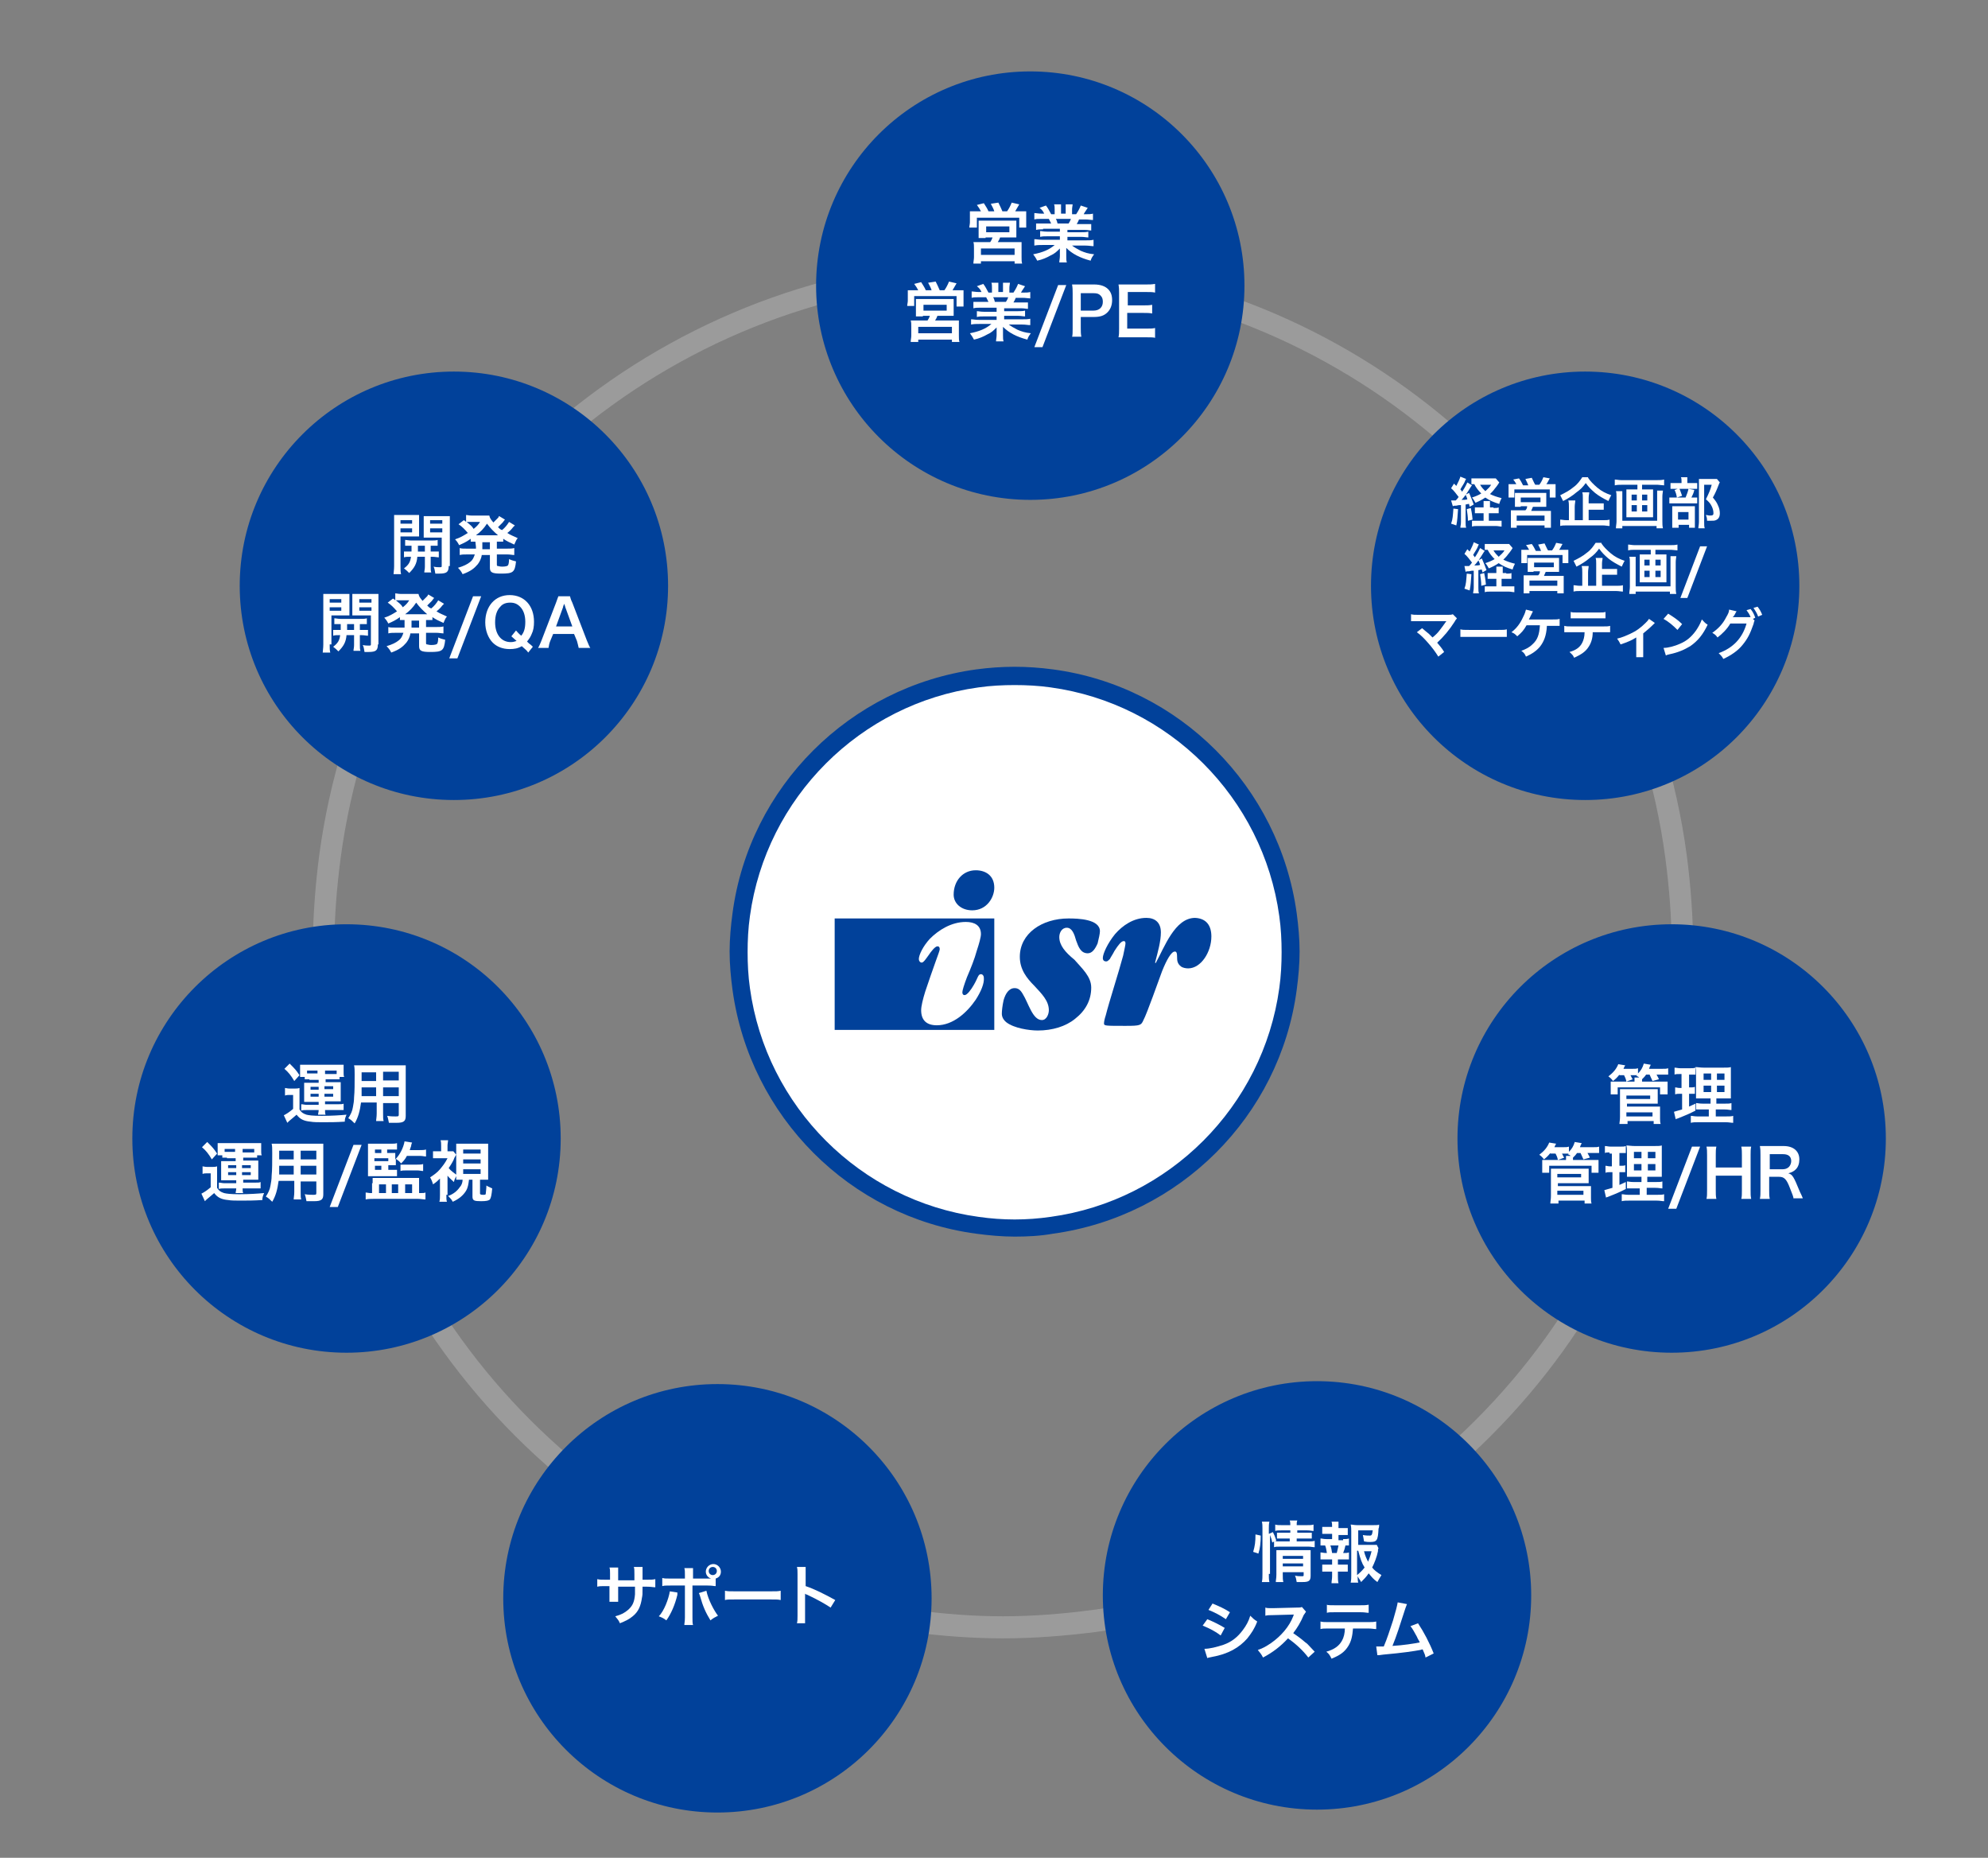 <?xml version="1.0" encoding="utf-8"?>
<!-- Generator: Adobe Illustrator 29.3.1, SVG Export Plug-In . SVG Version: 9.03 Build 55982)  -->
<svg version="1.0" id="Layer_1" xmlns="http://www.w3.org/2000/svg" xmlns:xlink="http://www.w3.org/1999/xlink" x="0px" y="0px"
	 viewBox="0 0 342.5 320" style="enable-background:new 0 0 342.5 320;" xml:space="preserve">
<rect x="0" y="0" width="342.5" height="320" fill="#808080" stroke="none"/>
<style type="text/css">
	.st0{fill:#9B9B9B;}
	.st1{fill:#FFFFFF;}
	.st2{fill:#01419A;}
</style>
<g>
	<path class="st0" d="M172.8,282.2c-5.2,0-10.6-0.4-16-1.1c-52.8-7.1-94.7-49-101.8-101.8c-0.7-5.4-1.1-10.8-1.1-16
		c0-5.2,0.4-10.6,1.1-16c7.1-52.8,49-94.7,101.8-101.8c5.4-0.7,10.8-1.1,16-1.1c5.2,0,10.6,0.4,16,1.1c52.8,7.1,94.7,49,101.8,101.8
		v0c0.7,5.4,1.1,10.8,1.1,16c0,5.2-0.4,10.6-1.1,16c-7.1,52.8-49,94.7-101.8,101.8C183.3,281.8,177.9,282.2,172.8,282.2z M172.8,48
		c-5,0-10.2,0.4-15.5,1.1c-51.2,6.9-91.7,47.4-98.6,98.6c-0.7,5.3-1.1,10.5-1.1,15.5c0,5,0.4,10.2,1.1,15.5
		c6.9,51.2,47.4,91.7,98.6,98.6c5.3,0.7,10.5,1.1,15.5,1.1c5,0,10.2-0.4,15.5-1.1c51.2-6.9,91.7-47.4,98.6-98.6
		c0.7-5.3,1.1-10.5,1.1-15.5c0-5-0.4-10.2-1.1-15.5v0C280,96.5,239.4,56,188.3,49.1C183,48.4,177.8,48,172.8,48z"/>
</g>
<g>
	<g>
		<path class="st1" d="M221.9,157.6c-2.8-21.1-19.6-37.8-40.7-40.7c-2.1-0.3-4.2-0.4-6.4-0.4c-2.2,0-4.3,0.2-6.4,0.4
			c-21.1,2.8-37.8,19.6-40.7,40.7c-0.3,2.1-0.4,4.2-0.4,6.4s0.2,4.3,0.4,6.4c2.8,21.1,19.6,37.8,40.7,40.7c2.1,0.3,4.2,0.4,6.4,0.4
			c2.2,0,4.3-0.2,6.4-0.4c21.1-2.8,37.8-19.6,40.7-40.7c0.3-2.1,0.4-4.2,0.4-6.4S222.2,159.7,221.9,157.6z"/>
		<path class="st2" d="M174.8,213c-2.1,0-4.4-0.2-6.6-0.5c-21.8-2.9-39-20.2-42-42c-0.3-2.2-0.5-4.5-0.5-6.6s0.2-4.4,0.5-6.6
			c2.9-21.8,20.2-39,42-42c4.5-0.6,8.7-0.6,13.2,0c21.8,2.9,39,20.2,42,42v0c0.3,2.2,0.5,4.5,0.5,6.6c0,2.1-0.2,4.4-0.5,6.6
			c-2.9,21.8-20.2,39-42,42C179.2,212.9,176.9,213,174.8,213z M174.8,118c-2,0-4.1,0.1-6.2,0.4c-20.4,2.8-36.6,19-39.4,39.4
			c-0.3,2.1-0.4,4.2-0.4,6.2c0,2,0.1,4.1,0.4,6.2c2.8,20.4,19,36.6,39.4,39.4c4.2,0.6,8.2,0.6,12.4,0c20.4-2.8,36.6-19,39.4-39.4
			c0.3-2.1,0.4-4.2,0.4-6.2c0-2-0.1-4.1-0.4-6.2l0,0c-2.8-20.4-19-36.6-39.4-39.4C178.9,118.1,176.8,118,174.8,118z"/>
	</g>
	<g>
		<g>
			<path class="st2" d="M143.8,158.2v19.2h27.5v-19.2H143.8z M168.1,172.2c-1.5,2.2-3.9,4.4-6.7,4.4c-1.8,0-2.7-0.9-2.7-2.6
				c0-0.7,0.3-1.9,0.7-3.2c0.6-1.8,1.3-3.8,1.8-5.2c0.4-1.1,0.7-1.9,0.7-2.1c0-0.3-0.1-0.5-0.4-0.5c-0.4,0-1.1,0.9-1.5,1.5
				c-0.5,0.7-0.9,1.3-1.2,1.3c-0.3,0-0.5-0.3-0.5-0.6c0-0.7,0.7-2.2,1.9-3.5c1.5-1.5,3.7-2.9,6.2-2.9c1.5,0,2.6,0.6,2.6,2.1v0
				c0,0.5-0.3,1.6-0.7,2.8c-0.4,1.5-1.1,3.2-1.7,4.6c-0.5,1.3-0.8,2.3-0.8,2.6c0,0.3,0.1,0.5,0.4,0.5c0.4,0,1.1-0.9,1.6-1.8
				c0.7-1.2,0.7-1.8,1.2-1.8c0.3,0,0.5,0.3,0.5,0.6C169.6,169.4,169,170.8,168.1,172.2z"/>
		</g>
		<g>
			<path class="st2" d="M171.3,152.9c0,1.7-1.3,3.9-3.8,3.9c-1.9,0-3.2-1.2-3.2-2.7c0-2.4,1.6-4.2,3.8-4.2
				C169.8,149.9,171.3,150.8,171.3,152.9L171.3,152.9z"/>
		</g>
		<g>
			<path class="st2" d="M188,170.1c0,2.2-1,4-2.8,5.4c-1.6,1.3-3.9,2-6.4,2c-1.5,0-4.1-0.4-5.4-1.4c-0.5-0.4-0.8-0.9-0.8-1.5
				c0-0.5,0.1-1.4,0.3-2.3c0.3-1.1,0.9-2.1,1.9-2.1c0.6,0,1,0.3,1.4,1c1,1.6,1.7,4.5,3.3,4.5c0.8,0,1.2-1,1.2-1.7
				c0-1.6-1.2-2.8-2.5-4.2c-1.3-1.3-2.5-2.8-2.5-5c0-4,3.8-6.6,8.4-6.6c1.6,0,5.4,0.1,5.4,2.2c0,0.4-0.2,1.3-0.4,2.1
				c-0.4,0.9-0.9,1.7-1.7,1.7c-1.2,0-1.6-1.1-2-2.2c-0.3-1.1-0.7-2.2-1.6-2.2s-1.3,0.9-1.3,1.6c0,1.4,1,2.6,2.6,3.9
				C186.4,166.8,188,168.2,188,170.1L188,170.1z"/>
		</g>
		<g>
			<path class="st2" d="M208.7,161.3c0,2.7-1.8,5.5-4,5.5c-0.4,0-0.9-0.1-1.2-0.3c-0.4-0.3-0.7-0.7-0.7-1.4c0-1-0.1-1.2-0.4-1.2
				c-0.6,0-1.4,1.4-2.2,3.4c-0.6,1.6-2.6,7.3-3.2,8.4c-0.4,0.9-0.5,1-3.1,1c-3.4,0-3.7,0-3.7-0.4c0-0.3,0.1-0.8,0.3-1.4
				c0.6-2.4,2.2-7.3,3-10.3c0.2-1,0.4-1.8,0.4-2.1s-0.1-0.4-0.3-0.4c-0.4,0-0.9,0.6-1.6,1.7c-0.3,0.6-0.6,1-0.8,1.4
				c-0.2,0.2-0.4,0.4-0.6,0.4c-0.4,0-0.6-0.2-0.6-0.6c0-0.7,0.8-2.5,2.1-4.1c1.3-1.5,3.2-2.8,5.4-2.8c1.5,0,2.5,0.8,2.5,2.5
				c0,1.5-0.5,3.3-1,5.2l0.1,0.1c1.5-2.7,3.3-7.8,6.8-7.8C207.9,158.2,208.7,159.5,208.7,161.3L208.7,161.3z"/>
		</g>
	</g>
</g>
<circle class="st2" cx="177.5" cy="49.2" r="36.9"/>
<g>
	<path class="st1" d="M169,36.4c-0.2-0.4-0.4-0.7-0.7-1.1l1.2-0.3c0.3,0.5,0.6,0.9,0.8,1.4h1c-0.1-0.4-0.4-0.9-0.6-1.3l1.3-0.2
		c0.2,0.4,0.5,1,0.7,1.5h0.8c0.3-0.4,0.6-1,0.8-1.5l1.3,0.3c-0.2,0.3-0.5,0.9-0.7,1.2h0.7c0.6,0,0.9,0,1.2,0c0,0.3,0,0.6,0,1v0.9
		c0,0.4,0,0.6,0,0.9h-1.2v-1.7h-7.3v1.7H167c0-0.3,0.1-0.6,0.1-0.9v-0.9c0-0.4,0-0.7,0-1c0.4,0,0.7,0,1.2,0H169z M169.8,41
		c-0.6,0-0.8,0-1.2,0c0-0.3,0-0.5,0-1v-1.1c0-0.4,0-0.6,0-0.9c0.2,0,0.5,0,0.9,0h4.8c0.3,0,0.6,0,0.8,0c0,0.2,0,0.4,0,0.9v1
		c0,0.6,0,0.8,0,1c-0.4,0-0.7,0-1.2,0h-1.6c-0.1,0.3-0.2,0.5-0.4,0.8h3c0.5,0,0.8,0,1.1,0c0,0.3,0,0.5,0,1.1v1.5
		c0,0.5,0,0.8,0.1,1.1h-1.3v-0.4H169v0.4h-1.3c0-0.4,0.1-0.7,0.1-1.1v-1.5c0-0.5,0-0.8-0.1-1.1c0.3,0,0.6,0,1,0h1.9
		c0.2-0.3,0.3-0.5,0.4-0.8H169.8z M169,43.9h5.8v-1.1H169V43.9z M169.9,40h4v-1h-4V40z"/>
	<path class="st1" d="M179.7,39.5c-0.5,0-0.8,0-1.2,0.1v-1.1c0.3,0,0.6,0,1.2,0h1.4c-0.2-0.4-0.3-0.6-0.4-0.8h-1.2
		c-0.6,0-1,0-1.3,0.1v-1.1c0.3,0,0.7,0.1,1.3,0.1h0.4c-0.2-0.4-0.3-0.6-0.8-1l1.1-0.4c0.4,0.5,0.5,0.8,0.9,1.5h0.6v-0.8
		c0-0.3,0-0.7-0.1-0.9h1.2c0,0.2,0,0.5,0,0.8v0.8h0.8v-0.8c0-0.4,0-0.6,0-0.8h1.2c0,0.2-0.1,0.5-0.1,0.9v0.8h0.7
		c0.4-0.6,0.6-1,0.8-1.5l1.2,0.4c-0.3,0.5-0.5,0.7-0.7,1.1h0.3c0.6,0,0.9,0,1.3-0.1v1.1c-0.3,0-0.8-0.1-1.3-0.1h-1.1
		c-0.2,0.5-0.3,0.6-0.4,0.8h1.3c0.6,0,0.8,0,1.2,0v1.1c-0.3,0-0.6-0.1-1.2-0.1h-2.9V40h2.4c0.5,0,0.8,0,1.2-0.1v1
		c-0.3,0-0.7-0.1-1.2-0.1h-2.4v0.6h3.1c0.6,0,1,0,1.4-0.1v1.1c-0.4,0-0.8-0.1-1.4-0.1h-2.3c0.4,0.3,0.9,0.6,1.5,0.9
		c0.7,0.3,1.3,0.5,2.3,0.6c-0.3,0.4-0.5,0.7-0.6,1.1c-1.9-0.5-3.2-1.2-4.2-2.2c0,0.4,0,0.5,0,0.8v0.6c0,0.5,0,0.8,0.1,1.1h-1.3
		c0-0.3,0.1-0.7,0.1-1.1v-0.5c0-0.3,0-0.3,0-0.8c-0.5,0.5-0.9,0.9-1.6,1.2c-0.7,0.4-1.4,0.7-2.3,0.9c-0.2-0.4-0.4-0.7-0.7-1.1
		c1.6-0.3,2.8-0.8,3.7-1.6h-2.1c-0.5,0-0.9,0-1.4,0.1v-1.1c0.4,0,0.7,0.1,1.4,0.1h3v-0.6h-2.2c-0.5,0-0.8,0-1.2,0.1v-1
		c0.3,0,0.6,0.1,1.2,0.1h2.2v-0.5H179.7z M184.1,38.5c0.2-0.3,0.3-0.5,0.4-0.8h-2.6c0.2,0.3,0.2,0.5,0.3,0.8H184.1z"/>
	<path class="st1" d="M158.2,50c-0.2-0.4-0.4-0.7-0.7-1.1l1.2-0.3c0.3,0.5,0.6,0.9,0.8,1.4h1c-0.1-0.4-0.4-0.9-0.6-1.3l1.3-0.2
		c0.2,0.4,0.5,1,0.7,1.5h0.8c0.3-0.4,0.6-1,0.8-1.5l1.3,0.3c-0.2,0.3-0.5,0.9-0.7,1.2h0.7c0.6,0,0.9,0,1.2,0c0,0.3,0,0.6,0,1v0.9
		c0,0.4,0,0.6,0,0.9h-1.2V51h-7.3v1.7h-1.2c0-0.3,0.1-0.6,0.1-0.9V51c0-0.4,0-0.7,0-1c0.4,0,0.7,0,1.2,0H158.2z M159,54.5
		c-0.6,0-0.8,0-1.2,0c0-0.3,0-0.5,0-1v-1.1c0-0.4,0-0.6,0-0.9c0.2,0,0.5,0,0.9,0h4.8c0.3,0,0.6,0,0.8,0c0,0.2,0,0.4,0,0.9v1
		c0,0.6,0,0.8,0,1c-0.4,0-0.7,0-1.2,0h-1.6c-0.1,0.3-0.2,0.5-0.4,0.8h3c0.5,0,0.8,0,1.1,0c0,0.3,0,0.5,0,1.1v1.5
		c0,0.5,0,0.8,0.1,1.1H164v-0.4h-5.8v0.4h-1.3c0-0.4,0.1-0.7,0.1-1.1v-1.5c0-0.5,0-0.8-0.1-1.1c0.3,0,0.6,0,1,0h1.9
		c0.2-0.3,0.3-0.5,0.4-0.8H159z M158.2,57.4h5.8v-1.1h-5.8V57.4z M159.1,53.5h4v-1h-4V53.5z"/>
	<path class="st1" d="M168.9,53c-0.5,0-0.8,0-1.2,0.1V52c0.3,0,0.6,0,1.2,0h1.4c-0.2-0.4-0.3-0.6-0.4-0.8h-1.2c-0.6,0-1,0-1.3,0.1
		v-1.1c0.3,0,0.7,0.1,1.3,0.1h0.4c-0.2-0.4-0.3-0.6-0.8-1l1.1-0.4c0.4,0.5,0.5,0.8,0.9,1.5h0.6v-0.8c0-0.3,0-0.7-0.1-0.9h1.2
		c0,0.2,0,0.5,0,0.8v0.8h0.8v-0.8c0-0.4,0-0.6,0-0.8h1.2c0,0.2-0.1,0.5-0.1,0.9v0.8h0.7c0.4-0.6,0.6-1,0.8-1.5l1.2,0.4
		c-0.3,0.5-0.5,0.7-0.7,1.1h0.3c0.6,0,0.9,0,1.3-0.1v1.1c-0.3,0-0.8-0.1-1.3-0.1H175c-0.2,0.5-0.3,0.6-0.4,0.8h1.3
		c0.6,0,0.8,0,1.2,0v1.1c-0.3,0-0.6-0.1-1.2-0.1h-2.9v0.5h2.4c0.5,0,0.8,0,1.2-0.1v1c-0.3,0-0.7-0.1-1.2-0.1h-2.4V55h3.1
		c0.6,0,1,0,1.4-0.1v1.1c-0.4,0-0.8-0.1-1.4-0.1h-2.3c0.4,0.3,0.9,0.6,1.5,0.9c0.7,0.3,1.3,0.5,2.3,0.6c-0.3,0.4-0.5,0.7-0.6,1.1
		c-1.9-0.5-3.2-1.2-4.2-2.2c0,0.4,0,0.5,0,0.8v0.6c0,0.5,0,0.8,0.1,1.1h-1.3c0-0.3,0.1-0.7,0.1-1.1v-0.5c0-0.3,0-0.3,0-0.8
		c-0.5,0.5-0.9,0.9-1.6,1.2c-0.7,0.4-1.4,0.7-2.3,0.9c-0.2-0.4-0.4-0.7-0.7-1.1c1.6-0.3,2.8-0.8,3.7-1.6h-2.1c-0.5,0-0.9,0-1.4,0.1
		V55c0.4,0,0.7,0.1,1.4,0.1h3v-0.6h-2.2c-0.5,0-0.8,0-1.2,0.1v-1c0.3,0,0.6,0.1,1.2,0.1h2.2V53H168.9z M173.3,52
		c0.2-0.3,0.3-0.5,0.4-0.8h-2.6c0.2,0.3,0.2,0.5,0.3,0.8H173.3z"/>
	<path class="st1" d="M183.7,49.1l-4.1,10.7h-1.4l4.1-10.7H183.7z"/>
	<path class="st1" d="M184.7,58.1c0.1-0.5,0.1-0.8,0.1-1.5v-6.1c0-0.5,0-0.9-0.1-1.5c0.5,0,0.8,0,1.4,0h2.4c1.1,0,1.9,0.3,2.4,0.8
		c0.5,0.5,0.7,1.1,0.7,1.9c0,0.9-0.3,1.6-0.8,2.1c-0.6,0.6-1.3,0.8-2.4,0.8h-2.2v1.9c0,0.6,0,1,0.1,1.5H184.7z M188.4,53.5
		c1,0,1.6-0.6,1.6-1.5c0-0.5-0.1-0.8-0.4-1.1c-0.3-0.3-0.6-0.4-1.2-0.4h-2.2v3H188.4z"/>
	<path class="st1" d="M199.1,58.2c-0.4-0.1-0.8-0.1-1.5-0.1h-3.5c-0.7,0-1,0-1.4,0c0.1-0.5,0.1-0.8,0.1-1.5v-6.1
		c0-0.6,0-0.9-0.1-1.5c0.5,0,0.7,0,1.4,0h3.4c0.6,0,0.9,0,1.5-0.1v1.5c-0.4-0.1-0.8-0.1-1.5-0.1h-3.2v2.3h2.7c0.6,0,1,0,1.5-0.1v1.5
		c-0.5-0.1-0.8-0.1-1.5-0.1h-2.8v2.7h3.4c0.6,0,1,0,1.4-0.1V58.2z"/>
</g>
<circle class="st2" cx="123.6" cy="275.3" r="36.9"/>
<g>
	<path class="st1" d="M109.3,272.1l0-0.5v-0.4c0-0.7,0-1-0.1-1.3h1.5c0,0.3,0,0.3,0,0.8c0,0.7,0,0.7,0,1.4h0.7c0.8,0,1,0,1.5-0.1
		v1.4c-0.4,0-0.7-0.1-1.4-0.1h-0.8c0,1.4,0,1.4-0.1,1.9c-0.2,1.4-0.6,2.4-1.6,3.2c-0.6,0.5-1.2,0.8-2.2,1.2
		c-0.2-0.5-0.4-0.7-0.8-1.2c1.1-0.3,1.6-0.6,2.2-1.1c0.8-0.7,1.1-1.4,1.2-2.7c0-0.3,0-0.5,0-1.3h-2.9v1.7c0,0.5,0,0.7,0,0.9h-1.5
		c0-0.2,0-0.6,0-1v-1.7h-0.7c-0.7,0-1,0-1.4,0.1V272c0.4,0.1,0.7,0.1,1.5,0.1h0.7V271c0-0.5,0-0.7-0.1-1h1.5c0,0.4,0,0.4,0,1v1.2
		H109.3z"/>
	<path class="st1" d="M116.7,274.3c0,0.1,0,0.1,0,0.2c0,0,0,0.1,0,0.2c-0.4,1.7-1.1,3.3-1.9,4.4c-0.5-0.4-0.8-0.5-1.3-0.7
		c0.9-0.9,1.7-3,1.9-4.3L116.7,274.3z M121.9,271.9c0.2,0,0.3,0,0.6,0c-0.6-0.2-0.9-0.7-0.9-1.2c0-0.7,0.6-1.3,1.3-1.3
		c0.7,0,1.3,0.6,1.3,1.3c0,0.6-0.3,1-0.9,1.2v1.3c-0.4,0-0.5-0.1-1.4-0.1h-2.6v5.5c0,0.6,0,1,0.1,1.3h-1.5c0-0.3,0.1-0.6,0.1-1.3
		v-5.5h-2.5c-0.9,0-1,0-1.4,0.1v-1.4c0.4,0.1,0.6,0.1,1.4,0.1h2.5v-0.6c0-0.6,0-0.9-0.1-1.2h1.5c0,0.3,0,0.5,0,1.2v0.6H121.9z
		 M121.7,274c0.3,1.5,1.3,3.4,2,4.3c-0.6,0.3-0.8,0.4-1.3,0.8c-0.8-1.3-1.3-2.4-1.8-4.2c-0.1-0.3-0.1-0.3-0.2-0.5L121.7,274z
		 M122.1,270.6c0,0.4,0.3,0.7,0.7,0.7c0.4,0,0.7-0.3,0.7-0.7s-0.3-0.7-0.7-0.7C122.4,269.9,122.1,270.2,122.1,270.6z"/>
	<path class="st1" d="M124.9,274c0.5,0.1,0.7,0.1,1.8,0.1h6c1.1,0,1.3,0,1.8-0.1v1.6c-0.5-0.1-0.6-0.1-1.8-0.1h-6
		c-1.3,0-1.4,0-1.8,0.1V274z"/>
	<path class="st1" d="M137.3,279.6c0.1-0.4,0.1-0.7,0.1-1.3v-7.2c0-0.6,0-0.8-0.1-1.2h1.5c0,0.3,0,0.5,0,1.2v2.1
		c1.5,0.5,3.3,1.4,5.1,2.4l-0.8,1.3c-0.9-0.6-2.1-1.3-4-2.2c-0.3-0.1-0.3-0.1-0.4-0.2c0,0.3,0,0.5,0,0.8v3c0,0.6,0,0.9,0,1.3H137.3z
		"/>
</g>
<circle class="st2" cx="59.7" cy="196.1" r="36.9"/>
<g>
	<path class="st1" d="M49,187.4c0.3,0,0.5,0.1,0.9,0.1h0.8c0.3,0,0.6,0,0.9-0.1c0,0.3,0,0.6,0,1.2v2.5c0.3,0.5,0.6,0.7,1.2,0.9
		c0.4,0.1,1.1,0.2,2.6,0.2c1.8,0,3.2-0.1,4.3-0.2c-0.2,0.5-0.3,0.7-0.3,1.2c-1.5,0.1-2.5,0.1-3.8,0.1c-0.7,0-1.6,0-2.1-0.1
		c-1.1-0.1-1.8-0.4-2.4-1.2c-0.6,0.5-0.8,0.7-1.3,1.1c-0.1,0.1-0.2,0.2-0.3,0.3l-0.6-1.3c0.4-0.2,0.9-0.5,1.6-1.1v-2.4h-0.6
		c-0.3,0-0.5,0-0.8,0.1V187.4z M49.9,183.2c0.9,0.9,1.1,1.1,1.7,2l-0.9,1c-0.6-1-1-1.5-1.7-2.1L49.9,183.2z M53.3,185.9
		c-0.3,0-0.6,0-0.8,0v-0.4h-0.8c0-0.2,0-0.4,0-0.7v-0.7c0-0.3,0-0.5,0-0.7c0.3,0,0.6,0,1.1,0h5.3c0.5,0,0.7,0,1.1,0
		c0,0.2,0,0.4,0,0.7v0.7c0,0.3,0,0.5,0.1,0.7h-0.8v0.4c-0.3,0-0.4,0-0.8,0h-1.6v0.5h1.7c0.5,0,0.7,0,0.9,0c0,0.3,0,0.5,0,0.8v1.7
		c0,0.4,0,0.6,0,0.8c-0.4,0-0.6,0-0.9,0H56v0.5h2.3c0.5,0,0.7,0,0.9-0.1v1.1c-0.3,0-0.5,0-0.9,0H56c0,0.4,0,0.6,0.1,0.8h-1.3
		c0-0.3,0.1-0.4,0.1-0.8h-2.1c-0.4,0-0.6,0-0.9,0.1v-1.1c0.3,0,0.6,0.1,0.9,0.1h2.1v-0.5h-1.6c-0.4,0-0.6,0-0.9,0c0-0.3,0-0.4,0-0.8
		v-1.7c0-0.5,0-0.6,0-0.8c0.3,0,0.5,0,0.9,0h1.6v-0.5H53.3z M54.8,184.4h-1.9v0.5c0.1,0,0.2,0,0.3,0h1.5V184.4z M53.5,187.2v0.5h1.4
		v-0.5H53.5z M53.5,188.4v0.5h1.4v-0.5H53.5z M57.7,185c0.1,0,0.1,0,0.3,0v-0.6h-2v0.6H57.7z M55.9,187.6h1.5v-0.5h-1.5V187.6z
		 M55.9,188.9h1.5v-0.5h-1.5V188.9z"/>
	<path class="st1" d="M62.2,189.9c-0.2,1.5-0.5,2.6-1.1,3.6c-0.5-0.5-0.6-0.6-1.1-0.9c0.4-0.6,0.7-1.2,0.8-1.9
		c0.1-0.5,0.2-1.1,0.2-1.7c0.1-0.9,0.1-2.5,0.1-3.9c0-0.8,0-1.2-0.1-1.6c0.4,0,0.7,0,1.3,0h6.3c0.6,0,0.9,0,1.3,0c0,0.4,0,0.7,0,1.3
		v7.4c0,0.9-0.3,1.2-1.6,1.2c-0.3,0-0.9,0-1.3,0c-0.1-0.4-0.1-0.7-0.3-1.2c0.6,0.1,1.1,0.1,1.4,0.1c0.5,0,0.6,0,0.6-0.3v-2H66v1.8
		c0,0.7,0,1,0.1,1.3h-1.3c0-0.3,0.1-0.7,0.1-1.3v-1.9H62.2z M64.8,187.3h-2.5c0,0.3,0,0.6,0,0.7c0,0.5,0,0.6,0,0.8h2.5V187.3z
		 M64.8,184.7h-2.5v1.2l0,0.3h2.5V184.7z M68.7,186.1v-1.5H66v1.5H68.7z M68.7,188.8v-1.5H66v1.5H68.7z"/>
	<path class="st1" d="M34.8,200.9c0.3,0,0.5,0.1,0.9,0.1h0.8c0.3,0,0.6,0,0.9-0.1c0,0.3,0,0.6,0,1.2v2.5c0.3,0.5,0.6,0.7,1.2,0.9
		c0.4,0.1,1.1,0.2,2.6,0.2c1.8,0,3.2-0.1,4.3-0.2c-0.2,0.5-0.3,0.7-0.3,1.2c-1.5,0.1-2.5,0.1-3.8,0.1c-0.7,0-1.6,0-2.1-0.1
		c-1.1-0.1-1.8-0.4-2.4-1.2c-0.6,0.5-0.8,0.7-1.3,1.1c-0.1,0.1-0.2,0.2-0.3,0.3l-0.6-1.3c0.4-0.2,0.9-0.5,1.6-1.1v-2.4h-0.6
		c-0.3,0-0.5,0-0.8,0.1V200.9z M35.7,196.7c0.9,0.9,1.1,1.1,1.7,2l-0.9,1c-0.6-1-1-1.5-1.7-2.1L35.7,196.7z M39.1,199.4
		c-0.3,0-0.6,0-0.8,0V199h-0.8c0-0.2,0-0.4,0-0.7v-0.7c0-0.3,0-0.5,0-0.7c0.3,0,0.6,0,1.1,0h5.3c0.5,0,0.7,0,1.1,0
		c0,0.2,0,0.4,0,0.7v0.7c0,0.3,0,0.5,0.1,0.7h-0.8v0.4c-0.3,0-0.4,0-0.8,0h-1.6v0.5h1.7c0.5,0,0.7,0,0.9,0c0,0.3,0,0.5,0,0.8v1.7
		c0,0.4,0,0.6,0,0.8c-0.4,0-0.6,0-0.9,0h-1.7v0.5H44c0.5,0,0.7,0,0.9-0.1v1.1c-0.3,0-0.5,0-0.9,0h-2.2c0,0.4,0,0.6,0.1,0.8h-1.3
		c0-0.3,0.1-0.4,0.1-0.8h-2.1c-0.4,0-0.6,0-0.9,0.1v-1.1c0.3,0,0.6,0.1,0.9,0.1h2.1v-0.5H39c-0.4,0-0.6,0-0.9,0c0-0.3,0-0.4,0-0.8
		v-1.7c0-0.5,0-0.6,0-0.8c0.3,0,0.5,0,0.9,0h1.6v-0.5H39.1z M40.6,197.9h-1.9v0.5c0.1,0,0.2,0,0.3,0h1.5V197.9z M39.3,200.7v0.5h1.4
		v-0.5H39.3z M39.3,201.9v0.5h1.4v-0.5H39.3z M43.5,198.5c0.1,0,0.1,0,0.3,0v-0.6h-2v0.6H43.5z M41.7,201.2h1.5v-0.5h-1.5V201.2z
		 M41.7,202.4h1.5v-0.5h-1.5V202.4z"/>
	<path class="st1" d="M48,203.4c-0.2,1.5-0.5,2.6-1.1,3.6c-0.5-0.5-0.6-0.6-1.1-0.9c0.4-0.6,0.7-1.2,0.8-1.9
		c0.1-0.5,0.2-1.1,0.2-1.7c0.1-0.9,0.1-2.5,0.1-3.9c0-0.8,0-1.2-0.1-1.6c0.4,0,0.7,0,1.3,0h6.3c0.6,0,0.9,0,1.3,0c0,0.4,0,0.7,0,1.3
		v7.4c0,0.9-0.3,1.2-1.6,1.2c-0.3,0-0.9,0-1.3,0c-0.1-0.4-0.1-0.7-0.3-1.2c0.6,0.1,1.1,0.1,1.4,0.1c0.5,0,0.6,0,0.6-0.3v-2h-2.7v1.8
		c0,0.7,0,1,0.1,1.3h-1.3c0-0.3,0.1-0.7,0.1-1.3v-1.9H48z M50.6,200.8h-2.5c0,0.3,0,0.6,0,0.7c0,0.5,0,0.6,0,0.8h2.5V200.8z
		 M50.6,198.2h-2.5v1.2l0,0.3h2.5V198.2z M54.5,199.7v-1.5h-2.7v1.5H54.5z M54.5,202.3v-1.5h-2.7v1.5H54.5z"/>
	<path class="st1" d="M62.3,197.2l-4.1,10.7h-1.4l4.1-10.7H62.3z"/>
	<path class="st1" d="M64.2,203.8c0-0.3,0-0.6,0-0.9c0.3,0,0.5,0,0.9,0h6.1c0.4,0,0.7,0,1,0c0,0.3,0,0.5,0,0.9v1.7h0.3
		c0.4,0,0.6,0,0.8-0.1v1.2c-0.4,0-0.8-0.1-1.3-0.1h-7.7c-0.4,0-0.9,0-1.3,0.1v-1.2c0.2,0,0.5,0.1,0.8,0.1h0.3V203.8z M66.7,201.5
		h0.8c0.4,0,0.7,0,0.9,0v1.1c-0.2,0-0.5,0-0.9,0h-3.1c-0.5,0-0.7,0-1,0c0-0.3,0-0.5,0-1v-3.6c0-0.4,0-0.7,0-1c0.3,0,0.5,0,1,0h2.9
		c0.5,0,0.8,0,1.1-0.1v1.1c-0.2,0-0.5,0-0.9,0h-0.8v0.6h0.7c0.3,0,0.5,0,0.7,0c0,0.2,0,0.5,0,0.6v0.5c0.8-0.8,1.4-2,1.6-3.1l1.3,0.2
		c-0.1,0.2-0.1,0.2-0.2,0.7c-0.1,0.2-0.1,0.3-0.2,0.6h1.7c0.4,0,0.8,0,1.1-0.1v1.2c-0.3,0-0.6-0.1-1-0.1h-2.3
		c-0.3,0.6-0.6,0.9-1,1.3c-0.3-0.4-0.5-0.5-0.9-0.8v0.5c0,0.1,0,0.5,0,0.6c-0.1,0-0.4,0-0.6,0h-0.7V201.5z M65.7,198.6V198h-1.1v0.6
		H65.7z M66.9,200v-0.5h-2.4v0.5H66.9z M64.6,200.8v0.7h1.1v-0.7H64.6z M65.3,205.5h1.2v-1.5h-1.2V205.5z M67.5,205.5h1.1v-1.5h-1.1
		V205.5z M69,200.6c0.2,0,0.5,0,0.8,0h2.1c0.4,0,0.7,0,1-0.1v1.2c-0.3,0-0.6-0.1-1-0.1H70c-0.4,0-0.7,0-1,0.1V200.6z M69.7,205.5H71
		v-1.5h-1.2V205.5z"/>
	<path class="st1" d="M76.9,205.8c0,0.6,0,0.9,0.1,1.2h-1.3c0.1-0.4,0.1-0.7,0.1-1.2V203c-0.4,0.4-0.6,0.6-1.2,1
		c-0.1-0.4-0.3-0.9-0.5-1.2c0.6-0.4,1.2-0.8,1.7-1.4c0.5-0.6,0.9-1.1,1.3-1.9h-1.6c-0.3,0-0.6,0-0.9,0v-1.2c0.3,0,0.5,0,0.9,0h0.5
		v-1c0-0.3,0-0.6-0.1-0.9h1.3c0,0.2-0.1,0.6-0.1,0.9v1h0.4c0.3,0,0.5,0,0.6,0l0.5,0.6c-0.1,0.1-0.1,0.2-0.3,0.5
		c-0.2,0.6-0.6,1.2-1,1.8c0.4,0.5,0.9,0.8,1.4,1.2c-0.2,0.4-0.4,0.7-0.5,1.2c-0.5-0.5-0.8-0.7-1.1-1.1V205.8z M79.7,203.2
		c-0.4,0-0.7,0-1.1,0c0-0.3,0-0.7,0-1.1v-4c0-0.6,0-0.8,0-1.1c0.3,0,0.5,0,1.1,0H83c0.6,0,0.8,0,1.1,0c0,0.3,0,0.6,0,1.1v4
		c0,0.5,0,0.7,0,1.1c-0.3,0-0.8,0-1.1,0h-0.3v2.4c0,0.1,0.1,0.2,0.5,0.2s0.5,0,0.5-0.3c0-0.2,0.1-0.7,0.1-1.3c0.3,0.2,0.6,0.3,1,0.5
		c-0.1,1.1-0.2,1.6-0.4,1.9c-0.2,0.2-0.6,0.3-1.5,0.3c-1.2,0-1.5-0.1-1.5-0.8v-2.9h-0.6c-0.1,0.8-0.2,1.4-0.5,1.9
		c-0.5,0.8-1.2,1.4-2.3,1.9c-0.2-0.4-0.4-0.6-0.8-1c0.9-0.3,1.6-0.9,2-1.5C79.5,204.2,79.7,203.7,79.7,203.2L79.7,203.2z
		 M79.8,198.7h3V198h-3V198.7z M79.8,200.4h3v-0.7h-3V200.4z M79.8,202.2h3v-0.8h-3V202.2z"/>
</g>
<circle class="st2" cx="226.9" cy="274.8" r="36.9"/>
<g>
	<path class="st1" d="M215.9,267.3c0.3-1,0.4-1.7,0.4-3l0.9,0.2c0,1.2-0.1,2.2-0.4,3.1L215.9,267.3z M218.6,271.1c0,0.6,0,1,0.1,1.4
		h-1.3c0.1-0.4,0.1-0.9,0.1-1.4v-7.8c0-0.5,0-0.8-0.1-1.2h1.3c-0.1,0.4-0.1,0.7-0.1,1.2v0.9l0.7-0.3c0.3,0.6,0.3,0.6,0.6,1.5
		l-0.3,0.1c0.3,0,0.5,0,0.9,0h1.7v-0.5h-1.3c-0.4,0-0.6,0-0.9,0v-1c0.3,0,0.5,0,1,0h1.3v-0.4h-1.5c-0.6,0-0.8,0-1.1,0.1v-1.1
		c0.3,0.1,0.6,0.1,1.2,0.1h1.4c0-0.3,0-0.5-0.1-0.8h1.3c-0.1,0.3-0.1,0.4-0.1,0.8h1.7c0.6,0,0.8,0,1.2-0.1v1.1
		c-0.3,0-0.6-0.1-1.1-0.1h-1.7v0.4h1.6c0.5,0,0.7,0,0.9,0v1c-0.3,0-0.5,0-1,0h-1.6v0.5h2c0.5,0,0.8,0,1.1-0.1v1.1
		c-0.3,0-0.7-0.1-1.1-0.1h-4.8c-0.6,0-0.8,0-1.1,0.1v-1l-0.3,0.2c-0.1-0.5-0.2-0.8-0.4-1.3V271.1z M221,271.2c0,0.6,0,0.9,0.1,1.3
		h-1.3c0-0.4,0.1-0.6,0.1-1.3V268c0-0.4,0-0.6,0-1c0.3,0,0.5,0,0.9,0h4c0.5,0,0.8,0,1,0c0,0.3,0,0.6,0,1.2v3.2
		c0,0.9-0.3,1.1-1.4,1.1c-0.2,0-0.5,0-1,0c-0.1-0.5-0.1-0.7-0.3-1.1c0.5,0.1,0.8,0.1,1.1,0.1c0.4,0,0.4,0,0.4-0.3v-0.4H221V271.2z
		 M224.5,268.5V268H221v0.5H224.5z M224.5,269.8v-0.5H221v0.5H224.5z"/>
	<path class="st1" d="M231.4,265.1c0.5,0,0.7,0,1-0.1v1.2c-0.2,0-0.4,0-0.6,0c-0.1,0.5-0.2,0.8-0.4,1.3h0.1c0.4,0,0.6,0,0.9-0.1v1.2
		c-0.3,0-0.5,0-1,0h-0.9v0.9h0.8c0.4,0,0.7,0,0.9,0v1.2c-0.3,0-0.5,0-0.9,0h-0.8v0.8c0,0.4,0,0.8,0.1,1.2h-1.2
		c0-0.4,0.1-0.7,0.1-1.2v-0.8h-0.8c-0.4,0-0.6,0-0.9,0v-1.2c0.3,0,0.5,0,0.9,0h0.8v-0.9h-1c-0.4,0-0.7,0-1,0v-1.2
		c0.3,0,0.5,0.1,1,0.1h0.1c-0.1-0.5-0.1-0.8-0.3-1.3c-0.4,0-0.6,0-0.8,0v-1.2c0.3,0,0.5,0.1,1,0.1h1v-0.9h-0.8c-0.4,0-0.6,0-0.9,0
		v-1.2c0.3,0,0.5,0,0.9,0h0.8V263c0-0.3,0-0.7-0.1-0.9h1.2c0,0.3,0,0.5,0,0.9v0.2h0.7c0.5,0,0.7,0,0.9,0v1.2c-0.3,0-0.5,0-0.9,0
		h-0.7v0.9H231.4z M230.3,267.5c0.1-0.4,0.2-0.8,0.3-1.3h-1.4c0.2,0.5,0.2,0.8,0.3,1.3H230.3z M237.5,266.7
		c-0.1,0.1-0.1,0.2-0.1,0.5c-0.2,1-0.6,2-1,2.8c0.4,0.5,0.8,0.8,1.6,1.3c-0.3,0.5-0.5,0.8-0.7,1.2c-0.7-0.5-1-0.9-1.5-1.5
		c-0.4,0.6-0.8,1-1.3,1.5c-0.2-0.4-0.4-0.6-0.6-1c0,0.5,0,0.7,0.1,1.1h-1.3c0.1-0.5,0.1-0.8,0.1-1.3v-7.5c0-0.4,0-0.8-0.1-1.2
		c0.3,0,0.6,0.1,1.1,0.1h2.8c0.5,0,0.9,0,1-0.1c0,0.3,0,0.5-0.1,0.7c-0.1,2.1-0.3,2.3-1.5,2.3c-0.3,0-0.5,0-1-0.1
		c-0.1-0.5-0.1-0.7-0.2-1.1c0.5,0.1,0.9,0.1,1.2,0.1c0.3,0,0.4-0.1,0.5-0.9h-2.5v2.5h2.1c0.5,0,0.8,0,1.1,0L237.5,266.7z
		 M233.8,271.3c0.5-0.4,0.9-0.8,1.3-1.3c-0.5-0.8-0.7-1.4-1.1-2.9h-0.2V271.3z M235,267.2c0.2,0.8,0.4,1.2,0.7,1.8
		c0.2-0.5,0.4-1,0.6-1.8H235z"/>
	<path class="st1" d="M208,278.9c1.2,0.5,2,0.9,3,1.5l-0.7,1.3c-0.9-0.7-1.9-1.2-3.1-1.7L208,278.9z M207.5,284
		c0.9,0,2.1-0.3,3.3-0.7c1.4-0.5,2.4-1.3,3.3-2.5c0.6-0.8,1-1.5,1.3-2.5c0.5,0.5,0.6,0.6,1.2,1c-0.5,1.3-1,2-1.7,2.9
		c-1.4,1.6-3.3,2.7-6.1,3.2c-0.4,0.1-0.6,0.1-0.8,0.2L207.5,284z M208.9,276.2c1.2,0.5,2.1,0.9,3,1.5l-0.7,1.2c-1-0.7-2-1.2-3-1.6
		L208.9,276.2z"/>
	<path class="st1" d="M225.4,285.5c-0.9-1.2-2.2-2.4-3.5-3.3c-1.3,1.4-2.6,2.4-4.3,3.3c-0.3-0.6-0.5-0.8-0.9-1.3
		c0.9-0.3,1.4-0.6,2.3-1.2c1.7-1.2,3.1-2.8,3.8-4.6l0.1-0.3c-0.2,0-0.2,0-3.7,0.1c-0.5,0-0.8,0-1.2,0.1l0-1.4c0.3,0.1,0.5,0.1,1,0.1
		c0,0,0.1,0,0.3,0l4-0.1c0.6,0,0.7,0,1-0.1l0.7,0.8c-0.1,0.2-0.2,0.3-0.4,0.6c-0.5,1.2-1.1,2.2-1.8,3.1c0.7,0.5,1.3,0.9,2.1,1.6
		c0.3,0.2,0.3,0.2,1.6,1.6L225.4,285.5z"/>
	<path class="st1" d="M233.1,280.5c-0.1,1.3-0.3,2.2-0.8,3c-0.6,1-1.4,1.6-2.9,2.2c-0.3-0.6-0.4-0.8-0.9-1.2c1.4-0.4,2.2-1,2.7-1.9
		c0.3-0.5,0.5-1.3,0.5-2.1h-2.8c-0.8,0-1,0-1.4,0.1v-1.3c0.4,0.1,0.7,0.1,1.5,0.1h6.6c0.8,0,1,0,1.5-0.1v1.3c-0.4,0-0.7-0.1-1.4-0.1
		H233.1z M228.5,276.4c0.4,0.1,0.6,0.1,1.5,0.1h4.3c0.8,0,1,0,1.5-0.1v1.4c-0.4,0-0.6-0.1-1.4-0.1H230c-0.8,0-1.1,0-1.4,0.1V276.4z"
		/>
	<path class="st1" d="M242.4,276.3c-0.1,0.2-0.1,0.3-0.3,0.8c-0.9,2.8-1.5,4.7-2.2,6.4c1.8-0.1,3.7-0.4,4.7-0.6
		c-0.1-0.3-0.3-0.5-0.5-1c-0.5-0.9-0.7-1.3-1.1-1.8l1.3-0.5c1,1.5,2,3.4,2.7,5.2l-1.4,0.7c-0.1-0.5-0.1-0.5-0.5-1.4
		c-0.1,0-0.1,0-0.4,0.1c-1.1,0.2-3,0.5-6.4,0.8c-0.6,0.1-0.8,0.1-1,0.1l-0.2-1.5c0.2,0,0.2,0,0.3,0c0.2,0,0.5,0,1,0
		c0.6-1.4,1-2.7,1.6-4.5c0.5-1.7,0.7-2.5,0.8-3.1L242.4,276.3z"/>
</g>
<circle class="st2" cx="273.1" cy="100.9" r="36.9"/>
<g>
	<path class="st1" d="M250,86.2c0.2,0,0.2,0,0.5,0c0,0,0.2,0,0.3,0c0.2-0.2,0.3-0.3,0.5-0.6c-0.4-0.5-0.8-1.1-1.3-1.5l0.5-0.8
		c0.2,0.2,0.2,0.2,0.4,0.4c0.3-0.6,0.6-1.2,0.7-1.6l1,0.4c-0.1,0.1-0.1,0.1-0.3,0.6c-0.2,0.4-0.5,0.8-0.7,1.2
		c0.2,0.2,0.2,0.3,0.3,0.4c0.6-0.9,0.7-1.2,0.9-1.6l0.8,0.5c-0.1,0.1-0.1,0.1-0.6,0.9c-0.3,0.5-0.8,1.2-1.2,1.6c0.5,0,0.7,0,1-0.1
		c-0.1-0.3-0.1-0.4-0.3-0.8l0.6-0.3c0.4,0.9,0.5,1.2,0.8,2l-0.7,0.4c0-0.2-0.1-0.3-0.1-0.5c-0.3,0-0.4,0.1-0.6,0.1v3
		c0,0.5,0,0.7,0.1,1h-1c0-0.3,0.1-0.5,0.1-1v-2.9c-0.4,0-0.4,0-0.8,0.1c-0.4,0-0.4,0-0.6,0.1L250,86.2z M251.2,87.7
		c-0.1,1.3-0.1,1.8-0.3,2.8l-0.9-0.3c0.3-0.8,0.3-1.4,0.4-2.6L251.2,87.7z M253.4,87.5c0.1,0.5,0.2,0.9,0.3,2l-0.8,0.2
		c0-0.8-0.1-1.2-0.2-2L253.4,87.5z M257.3,87.5c0.4,0,0.7,0,0.9-0.1v1c-0.3,0-0.6,0-0.9,0h-0.8v1.3h1.2c0.5,0,0.8,0,1,0v1
		c-0.3,0-0.6-0.1-1-0.1h-3.1c-0.4,0-0.7,0-1,0.1v-1c0.3,0,0.5,0,0.9,0h1.1v-1.3h-0.6c-0.4,0-0.6,0-0.9,0v-1c0.3,0,0.5,0,0.9,0h0.6
		v-0.2c0-0.5,0-0.7,0-0.9h1.1c0,0.2,0,0.5,0,0.9v0.2H257.3z M258.3,83.1c-0.3,0.5-0.7,1-0.8,1.1c-0.2,0.3-0.5,0.6-0.8,0.9
		c0.6,0.3,1.2,0.5,2,0.7c-0.2,0.4-0.3,0.6-0.4,1c-1-0.3-1.7-0.6-2.4-1.1c-0.6,0.4-1,0.6-1.7,0.9c-0.2-0.3-0.3-0.6-0.6-0.9
		c0.6-0.2,1.1-0.4,1.6-0.7c-0.5-0.5-0.9-1-1.2-1.6c-0.2,0-0.3,0-0.5,0v-1c0.2,0,0.5,0,1,0h2.5c0.4,0,0.5,0,0.7,0L258.3,83.1z
		 M255,83.5c0.3,0.5,0.5,0.7,0.9,1.1c0.4-0.4,0.7-0.6,1-1.1H255z"/>
	<path class="st1" d="M261.3,83.5c-0.2-0.3-0.3-0.6-0.6-0.9l1-0.2c0.3,0.4,0.5,0.8,0.7,1.2h0.9c-0.1-0.3-0.3-0.7-0.5-1.1l1.1-0.2
		c0.2,0.4,0.4,0.9,0.6,1.2h0.7c0.3-0.4,0.5-0.8,0.7-1.3l1.1,0.2c-0.2,0.3-0.4,0.8-0.6,1h0.6c0.5,0,0.7,0,1,0c0,0.2,0,0.5,0,0.8V85
		c0,0.3,0,0.5,0,0.7h-1v-1.4h-6.1v1.4h-1c0-0.2,0-0.5,0-0.7v-0.7c0-0.3,0-0.5,0-0.9c0.3,0,0.6,0,1,0H261.3z M262,87.3
		c-0.5,0-0.7,0-1,0c0-0.2,0-0.4,0-0.8v-0.9c0-0.3,0-0.5,0-0.7c0.2,0,0.4,0,0.7,0h4c0.3,0,0.5,0,0.7,0c0,0.2,0,0.4,0,0.7v0.9
		c0,0.5,0,0.6,0,0.8c-0.3,0-0.5,0-1,0h-1.3c-0.1,0.3-0.2,0.4-0.3,0.7h2.5c0.4,0,0.7,0,0.9,0c0,0.2,0,0.5,0,0.9V90c0,0.4,0,0.6,0,0.9
		h-1.1v-0.4h-4.8v0.4h-1c0-0.3,0-0.6,0-0.9v-1.2c0-0.4,0-0.6,0-0.9c0.2,0,0.5,0,0.9,0h1.6c0.2-0.2,0.3-0.4,0.3-0.7H262z M261.3,89.7
		h4.8v-0.9h-4.8V89.7z M262,86.5h3.4v-0.8H262V86.5z"/>
	<path class="st1" d="M273.6,82.3c0.4,0.6,0.9,1.1,1.6,1.7c0.7,0.6,1.5,1,2.4,1.3c-0.2,0.3-0.3,0.6-0.5,1c-0.8-0.4-1.7-0.9-2.3-1.4
		c-0.7-0.6-1.1-1-1.6-1.7c-0.5,0.7-0.9,1.1-1.6,1.6c-0.7,0.6-1.5,1.1-2.3,1.5c-0.2-0.4-0.3-0.6-0.5-1c0.8-0.4,1.6-0.8,2.3-1.4
		c0.7-0.5,1.1-1.1,1.5-1.7H273.6z M273.8,89.6h2.3c0.5,0,0.9,0,1.2-0.1v1.1c-0.3,0-0.7-0.1-1.2-0.1h-6.1c-0.5,0-0.9,0-1.2,0.1v-1.1
		c0.3,0,0.6,0.1,1.1,0.1h0.4v-2.3c0-0.4,0-0.7-0.1-1.1h1.2c0,0.3-0.1,0.6-0.1,1.1v2.3h1.4v-3.8c0-0.5,0-0.7-0.1-1h1.2
		c0,0.3-0.1,0.5-0.1,1v0.9h1.6c0.5,0,0.8,0,1,0v1.1c-0.3,0-0.6,0-1,0h-1.6V89.6z"/>
	<path class="st1" d="M279.4,83.5c-0.4,0-0.8,0-1.2,0.1v-1c0.3,0,0.7,0.1,1.1,0.1h6.2c0.4,0,0.8,0,1.2-0.1v1c-0.3,0-0.8-0.1-1.1-0.1
		h-2.7v0.8h1.1c0.3,0,0.6,0,0.8,0c0,0.2,0,0.4,0,0.7v3.4c0,0.3,0,0.5,0,0.7c-0.2,0-0.4,0-0.8,0h-3c-0.5,0-0.6,0-0.8,0
		c0-0.2,0-0.4,0-0.7V85c0-0.3,0-0.5,0-0.7c0.2,0,0.4,0,0.8,0h1.1v-0.8H279.4z M286.5,84.4c0,0.3-0.1,0.7-0.1,1.1v4.2
		c0,0.5,0,0.9,0.1,1.3h-1.1v-0.4h-5.9V91h-1.1c0-0.4,0.1-0.8,0.1-1.2v-4.2c0-0.4,0-0.7-0.1-1h1.1c0,0.2,0,0.4,0,0.8v4.3h6v-4.4
		c0-0.4,0-0.6,0-0.8H286.5z M281.1,85.2v1h0.9v-1H281.1z M281.1,87v1.1h0.9V87H281.1z M282.9,86.2h0.9v-1h-0.9V86.2z M282.9,88.1
		h0.9V87h-0.9V88.1z"/>
	<path class="st1" d="M291.6,85.7c0.4,0,0.6,0,0.8,0v1c-0.2,0-0.5,0-0.8,0h-3.1c-0.5,0-0.7,0-0.9,0v-1c0.3,0,0.5,0,0.9,0h1.9
		c0.2-0.5,0.4-1,0.5-1.5l1,0.2c-0.1,0.5-0.3,0.9-0.5,1.3H291.6z M291.5,83.2c0.4,0,0.6,0,0.9,0v1c-0.2,0-0.4,0-0.8,0h-3
		c-0.3,0-0.6,0-0.8,0v-1c0.2,0,0.4,0,0.9,0h1v-0.3c0-0.3,0-0.5-0.1-0.7h1.1c0,0.2,0,0.4,0,0.7v0.3H291.5z M289.1,90.9h-1
		c0-0.3,0-0.5,0-0.9v-2c0-0.4,0-0.6,0-0.8c0.2,0,0.4,0,0.8,0h2.4c0.4,0,0.5,0,0.7,0c0,0.2,0,0.3,0,0.7v2.3c0,0.3,0,0.5,0,0.7h-1
		v-0.5h-1.8V90.9z M289.3,84.1c0.2,0.4,0.3,0.8,0.5,1.3l-0.9,0.3c-0.1-0.6-0.2-0.9-0.4-1.3L289.3,84.1z M289.1,89.5h1.8v-1.3h-1.8
		V89.5z M296.3,83.1c-0.1,0.1-0.1,0.2-0.2,0.4c-0.3,0.8-0.6,1.5-1,2.2c0.5,0.6,0.7,0.9,0.9,1.4c0.2,0.4,0.3,0.9,0.3,1.3
		c0,0.6-0.2,1-0.7,1.2c-0.2,0.1-0.5,0.1-1,0.1c-0.2,0-0.2,0-0.5,0c0-0.5-0.1-0.7-0.2-1c0.2,0,0.4,0.1,0.7,0.1c0.5,0,0.6-0.1,0.6-0.4
		c0-0.4-0.1-0.8-0.3-1.2c-0.2-0.4-0.4-0.7-1-1.2c0.5-1,0.8-1.7,1-2.5h-1.3v6.4c0,0.5,0,0.8,0.1,1.1h-1.1c0-0.3,0.1-0.7,0.1-1.1v-6.6
		c0-0.3,0-0.5,0-0.8c0.3,0,0.5,0,0.8,0h1.6c0.4,0,0.6,0,0.7,0L296.3,83.1z"/>
	<path class="st1" d="M252.3,97.5c0.2,0,0.2,0,0.5,0c0,0,0.2,0,0.3,0c0.2-0.2,0.3-0.3,0.5-0.6c-0.4-0.5-0.8-1.1-1.3-1.5l0.5-0.8
		c0.2,0.2,0.2,0.2,0.4,0.4c0.3-0.6,0.6-1.2,0.7-1.6l0.9,0.4c-0.1,0.1-0.1,0.1-0.3,0.6c-0.2,0.4-0.5,0.8-0.7,1.2
		c0.2,0.2,0.2,0.3,0.3,0.4c0.6-0.9,0.7-1.2,0.9-1.6l0.8,0.5c-0.1,0.1-0.1,0.1-0.6,0.9c-0.3,0.5-0.8,1.2-1.2,1.6c0.5,0,0.7,0,1-0.1
		c-0.1-0.3-0.1-0.4-0.3-0.8l0.6-0.3c0.4,0.9,0.5,1.2,0.8,2l-0.7,0.4c0-0.2-0.1-0.3-0.1-0.5c-0.3,0-0.4,0.1-0.6,0.1v3
		c0,0.5,0,0.7,0.1,1h-1c0-0.3,0.1-0.5,0.1-1v-2.9c-0.4,0-0.4,0-0.8,0.1c-0.4,0-0.4,0-0.6,0.1L252.3,97.5z M253.5,98.9
		c-0.1,1.3-0.1,1.8-0.3,2.8l-0.9-0.3c0.3-0.8,0.3-1.4,0.4-2.6L253.5,98.9z M255.7,98.7c0.1,0.5,0.2,0.9,0.3,2l-0.8,0.2
		c0-0.8-0.1-1.2-0.2-2L255.7,98.7z M259.5,98.8c0.4,0,0.7,0,0.9-0.1v1c-0.3,0-0.6,0-0.9,0h-0.8v1.3h1.2c0.5,0,0.8,0,1,0v1
		c-0.3,0-0.6-0.1-1-0.1h-3.1c-0.4,0-0.7,0-1,0.1v-1c0.3,0,0.5,0,0.9,0h1.1v-1.3h-0.6c-0.4,0-0.6,0-0.9,0v-1c0.3,0,0.5,0,0.9,0h0.6
		v-0.2c0-0.5,0-0.7,0-0.9h1.1c0,0.2,0,0.5,0,0.9v0.2H259.5z M260.6,94.4c-0.3,0.5-0.7,1-0.8,1.1c-0.2,0.3-0.5,0.6-0.8,0.9
		c0.6,0.3,1.2,0.5,2,0.7c-0.2,0.4-0.3,0.6-0.4,1c-1-0.3-1.7-0.6-2.4-1.1c-0.6,0.4-1,0.6-1.7,0.9c-0.2-0.3-0.3-0.6-0.6-0.9
		c0.6-0.2,1.1-0.4,1.6-0.7c-0.5-0.5-0.9-1-1.2-1.6c-0.2,0-0.3,0-0.5,0v-1c0.2,0,0.5,0,1,0h2.5c0.4,0,0.5,0,0.7,0L260.6,94.4z
		 M257.3,94.8c0.3,0.5,0.5,0.7,0.9,1.1c0.4-0.4,0.7-0.6,1-1.1H257.3z"/>
	<path class="st1" d="M263.5,94.8c-0.2-0.3-0.3-0.6-0.6-0.9l1-0.2c0.3,0.4,0.5,0.8,0.7,1.2h0.9c-0.1-0.3-0.3-0.7-0.5-1.1l1.1-0.2
		c0.2,0.4,0.4,0.9,0.6,1.2h0.7c0.3-0.4,0.5-0.8,0.7-1.3l1.1,0.2c-0.2,0.3-0.4,0.8-0.6,1h0.6c0.5,0,0.7,0,1,0c0,0.2,0,0.5,0,0.8v0.8
		c0,0.3,0,0.5,0,0.7h-1v-1.4h-6.1v1.4h-1c0-0.2,0-0.5,0-0.7v-0.7c0-0.3,0-0.5,0-0.9c0.3,0,0.6,0,1,0H263.5z M264.2,98.5
		c-0.5,0-0.7,0-1,0c0-0.2,0-0.4,0-0.8v-0.9c0-0.3,0-0.5,0-0.7c0.2,0,0.4,0,0.7,0h4c0.3,0,0.5,0,0.7,0c0,0.2,0,0.4,0,0.7v0.9
		c0,0.5,0,0.6,0,0.8c-0.3,0-0.5,0-1,0h-1.3c-0.1,0.3-0.2,0.4-0.3,0.7h2.5c0.4,0,0.7,0,0.9,0c0,0.2,0,0.5,0,0.9v1.2
		c0,0.4,0,0.6,0,0.9h-1.1v-0.4h-4.8v0.4h-1c0-0.3,0-0.6,0-0.9V100c0-0.4,0-0.6,0-0.9c0.2,0,0.5,0,0.9,0h1.6c0.2-0.2,0.3-0.4,0.3-0.7
		H264.2z M263.5,100.9h4.8V100h-4.8V100.9z M264.3,97.7h3.4v-0.8h-3.4V97.7z"/>
	<path class="st1" d="M275.9,93.6c0.4,0.6,0.9,1.1,1.6,1.7c0.7,0.6,1.5,1,2.4,1.3c-0.2,0.3-0.3,0.6-0.5,1c-0.8-0.4-1.7-0.9-2.3-1.4
		c-0.7-0.6-1.1-1-1.6-1.7c-0.5,0.7-0.9,1.1-1.6,1.6c-0.7,0.6-1.5,1.1-2.3,1.5c-0.2-0.4-0.3-0.6-0.5-1c0.8-0.4,1.6-0.8,2.3-1.4
		c0.7-0.5,1.1-1.1,1.5-1.7H275.9z M276.1,100.9h2.3c0.5,0,0.9,0,1.2-0.1v1.1c-0.3,0-0.7-0.1-1.2-0.1h-6.1c-0.5,0-0.9,0-1.2,0.1v-1.1
		c0.3,0,0.6,0.1,1.1,0.1h0.4v-2.3c0-0.4,0-0.7-0.1-1.1h1.2c0,0.3-0.1,0.6-0.1,1.1v2.3h1.4v-3.8c0-0.5,0-0.7-0.1-1h1.2
		c0,0.3-0.1,0.5-0.1,1V98h1.6c0.5,0,0.8,0,1,0V99c-0.3,0-0.6,0-1,0h-1.6V100.9z"/>
	<path class="st1" d="M281.7,94.7c-0.4,0-0.8,0-1.2,0.1v-1c0.3,0,0.7,0.1,1.1,0.1h6.2c0.4,0,0.8,0,1.2-0.1v1c-0.3,0-0.8-0.1-1.1-0.1
		h-2.7v0.8h1.1c0.3,0,0.6,0,0.8,0c0,0.2,0,0.4,0,0.7v3.4c0,0.3,0,0.5,0,0.7c-0.2,0-0.4,0-0.8,0h-3c-0.5,0-0.6,0-0.8,0
		c0-0.2,0-0.4,0-0.7v-3.4c0-0.3,0-0.5,0-0.7c0.2,0,0.4,0,0.8,0h1.1v-0.8H281.7z M288.8,95.7c0,0.3-0.1,0.7-0.1,1.1v4.2
		c0,0.5,0,0.9,0.1,1.3h-1.1v-0.4h-5.9v0.4h-1.1c0-0.4,0.1-0.8,0.1-1.2v-4.2c0-0.4,0-0.7-0.1-1h1.1c0,0.2,0,0.4,0,0.8v4.3h6v-4.4
		c0-0.4,0-0.6,0-0.8H288.8z M283.3,96.4v1h0.9v-1H283.3z M283.3,98.3v1.1h0.9v-1.1H283.3z M285.2,97.4h0.9v-1h-0.9V97.4z
		 M285.2,99.4h0.9v-1.1h-0.9V99.4z"/>
	<path class="st1" d="M294.1,94.1l-3.4,8.9h-1.2l3.4-8.9H294.1z"/>
	<path class="st1" d="M245,108.2c0.5,0.4,0.8,0.7,1.2,1c0.5,0.5,0.5,0.5,0.6,0.6c0.5-0.4,0.9-0.8,1.2-1.2c0.4-0.5,0.9-1.2,1.1-1.5
		c0,0,0,0,0.1-0.1c0,0,0,0,0,0c-0.1,0-0.2,0-0.4,0h-3.4c-0.3,0-0.6,0-1.1,0c-0.8,0-0.9,0-1.2,0v-1.2c0.4,0.1,0.6,0.1,1.2,0.1l5.2,0
		c0.4,0,0.5,0,0.8-0.1l0.7,0.7c-0.1,0.2-0.2,0.2-0.4,0.6c-0.9,1.4-1.9,2.6-3,3.6c0.4,0.5,0.8,0.9,1.2,1.6l-1,0.8
		c-0.5-0.8-1-1.5-1.8-2.4c-0.7-0.8-1.2-1.3-1.9-1.8L245,108.2z"/>
	<path class="st1" d="M251.6,108.4c0.4,0.1,0.6,0.1,1.5,0.1h5c0.9,0,1.1,0,1.5-0.1v1.3c-0.4,0-0.5,0-1.5,0h-5c-1.1,0-1.2,0-1.5,0
		V108.4z"/>
	<path class="st1" d="M266.5,107.7c0,0.1,0,0.1,0,0.2c-0.1,1.6-0.5,2.6-1.2,3.5c-0.6,0.7-1.3,1.2-2.4,1.7c-0.2-0.5-0.4-0.7-0.8-1
		c0.8-0.3,1.4-0.6,1.9-1.1c0.9-0.8,1.2-1.7,1.3-3.3h-2.3c-0.5,0.9-0.9,1.3-1.6,1.9c-0.4-0.4-0.5-0.5-1-0.7c0.9-0.7,1.5-1.5,2-2.6
		c0.3-0.6,0.4-0.9,0.5-1.3l1.2,0.3c-0.1,0.2-0.1,0.2-0.4,0.8c-0.1,0.2-0.2,0.4-0.3,0.6c0.3,0,0.3,0,4.1,0c0.7,0,0.8,0,1.2-0.1v1.2
		c-0.2,0-0.2,0-0.6,0c-0.1,0-0.3,0-0.6,0H266.5z"/>
	<path class="st1" d="M274.4,108.9c0,1.1-0.3,1.9-0.7,2.5c-0.5,0.8-1.2,1.3-2.5,1.9c-0.2-0.5-0.4-0.6-0.8-1c1.1-0.3,1.8-0.8,2.2-1.6
		c0.2-0.4,0.4-1,0.4-1.8h-2.3c-0.6,0-0.9,0-1.2,0v-1.1c0.4,0.1,0.6,0.1,1.2,0.1h5.5c0.6,0,0.9,0,1.2-0.1v1.1c-0.3,0-0.6,0-1.2,0
		H274.4z M270.6,105.4c0.3,0.1,0.5,0.1,1.2,0.1h3.6c0.7,0,0.9,0,1.2-0.1v1.1c-0.3,0-0.5,0-1.2,0h-3.6c-0.7,0-0.9,0-1.2,0V105.4z"/>
	<path class="st1" d="M285.1,107.3c-0.1,0.1-0.1,0.1-0.3,0.3c-0.5,0.5-1.2,1.1-1.7,1.5v3.2c0,0.4,0,0.7,0,0.9l-1.2,0
		c0-0.3,0-0.5,0-0.9v-2.5c-0.8,0.5-1.5,0.8-2.7,1.2c-0.2-0.4-0.3-0.6-0.6-1c0.9-0.2,1.5-0.5,2.2-0.8c1.1-0.5,1.9-1.1,2.7-1.9
		c0.3-0.3,0.4-0.4,0.6-0.7L285.1,107.3z"/>
	<path class="st1" d="M286.6,111.6c0.8,0,1.9-0.3,2.8-0.7c1.2-0.5,2-1.2,2.8-2.3c0.4-0.6,0.7-1.1,1-1.9c0.4,0.4,0.5,0.6,1,0.9
		c-0.8,1.7-1.7,2.8-3,3.7c-1,0.6-2.1,1.1-3.6,1.4c-0.4,0.1-0.4,0.1-0.6,0.2L286.6,111.6z M287.4,105.7c1.1,0.7,1.7,1.1,2.4,1.8
		l-0.8,1c-0.8-0.8-1.5-1.4-2.4-1.9L287.4,105.7z"/>
	<path class="st1" d="M302.3,106.9c-0.1,0.1-0.1,0.2-0.2,0.6c-0.6,1.7-1,2.5-1.9,3.6c-0.8,1-2,1.8-3.3,2.4c-0.2-0.4-0.4-0.6-0.8-1
		c2.5-0.9,4.1-2.6,4.8-5.1l-2.8,0c-0.5,0.9-1.4,1.8-2.2,2.4c-0.3-0.4-0.4-0.5-0.9-0.8c1-0.7,1.8-1.5,2.4-2.7
		c0.3-0.5,0.5-0.9,0.5-1.3l1.3,0.3c-0.1,0.1-0.1,0.1-0.2,0.3c-0.1,0.2-0.2,0.4-0.3,0.5c0,0.1,0,0.1-0.1,0.1l-0.1,0.1
		c0.1,0,0.3,0,0.5,0l2.1,0c0.3,0,0.4,0,0.5,0c-0.2-0.5-0.4-0.8-0.7-1.2l0.7-0.2c0.4,0.5,0.6,0.9,0.8,1.5l-0.4,0.2L302.3,106.9z
		 M302.9,106.2c-0.2-0.6-0.5-1-0.8-1.5l0.7-0.2c0.4,0.5,0.6,0.9,0.8,1.4L302.9,106.2z"/>
</g>
<circle class="st2" cx="78.2" cy="100.9" r="36.9"/>
<g>
	<path class="st1" d="M69,97.5c0,0.7,0,1,0.1,1.4h-1.3c0-0.3,0.1-0.7,0.1-1.4V90c0-0.6,0-0.9,0-1.3c0.3,0,0.6,0,1.2,0H71
		c0.6,0,0.8,0,1.2,0c0,0.3,0,0.7,0,1v1.7c0,0.5,0,0.7,0,1c-0.3,0-0.6,0-1,0H69V97.5z M69,90.2h2v-0.6h-2V90.2z M69,91.7h2V91h-2
		V91.7z M70.9,95c0-0.4,0-0.5,0-1c-0.5,0-0.8,0-1.1,0v-1c0.3,0,0.6,0.1,1.1,0.1h3.3c0.6,0,0.9,0,1.2-0.1v1c-0.3,0-0.6,0-1.2,0v1h0.2
		c0.6,0,0.8,0,1.2,0v1c-0.3,0-0.6-0.1-1.2-0.1h-0.2v1.7c0,0.5,0,0.7,0.1,1h-1.2c0-0.3,0.1-0.5,0.1-1v-1.7h-1.3
		c-0.1,1.2-0.5,1.9-1.4,2.8c-0.3-0.3-0.5-0.5-0.9-0.8c0.8-0.6,1.1-1.1,1.2-2c-0.6,0-0.9,0-1.2,0.1v-1c0.3,0,0.6,0,1.2,0H70.9z
		 M72,94c0,0.5,0,0.5,0,1h1.2v-1H72z M77.3,97.5c0,1-0.3,1.3-1.6,1.3c-0.2,0-0.4,0-0.7,0c-0.1-0.5-0.1-0.8-0.3-1.2
		c0.4,0.1,0.8,0.1,1,0.1c0.4,0,0.4,0,0.4-0.3v-4.8H74c-0.4,0-0.8,0-1,0c0-0.3,0-0.5,0-1v-1.7c0-0.4,0-0.7,0-1c0.3,0,0.6,0,1.1,0h2.2
		c0.6,0,0.8,0,1.2,0c0,0.4,0,0.7,0,1.3V97.5z M74.1,90.2h2.1v-0.6h-2.1V90.2z M74.1,91.7h2.1V91h-2.1V91.7z"/>
	<path class="st1" d="M81.9,93.3c-0.3,0-0.5,0-0.8,0v-0.5c-0.7,0.5-1.1,0.7-2,1.1c-0.2-0.4-0.4-0.7-0.7-1c0.9-0.3,1.4-0.6,2.2-1.1
		c-0.6-0.7-1-1.1-1.6-1.5l0.9-0.7c0.2,0.1,0.2,0.1,0.4,0.3v-1.2c0.2,0,0.5,0.1,0.9,0.1h2.1c0.5,0,0.7,0,1,0c0.1,0.5,0.3,0.7,0.7,1.2
		c0.4-0.4,0.4-0.4,0.7-0.7c0.2-0.2,0.2-0.2,0.2-0.3c0.1-0.1,0.1-0.1,0.1-0.1l1,0.6c0,0-0.2,0.2-0.4,0.5c-0.2,0.2-0.6,0.6-0.8,0.8
		c0.3,0.3,0.4,0.4,0.7,0.5c0.5-0.4,0.9-0.9,1.2-1.4l1,0.6c-0.1,0.1-0.1,0.1-0.3,0.3c-0.3,0.4-0.6,0.7-1,1c0.6,0.4,1,0.5,1.8,0.9
		c-0.3,0.3-0.3,0.5-0.6,1.1c-0.9-0.4-1.3-0.6-1.9-1v0.5c-0.3,0-0.5,0-1.1,0v1.2h1.8c0.6,0,0.8,0,1.2-0.1v1.2c-0.3,0-0.7-0.1-1.2-0.1
		h-1.8v1.7c0,0.2,0,0.3,0.2,0.3c0.1,0,0.3,0.1,0.7,0.1c0.6,0,0.9-0.1,1-0.2c0.1-0.1,0.2-0.5,0.2-1.1c0.4,0.2,0.8,0.3,1.2,0.4
		c-0.2,1.9-0.5,2.1-2.6,2.1c-1.5,0-1.9-0.2-1.9-1v-2.2H83c-0.1,0.7-0.4,1.2-0.7,1.6c-0.6,0.7-1.2,1.2-2.6,1.7
		c-0.2-0.4-0.4-0.7-0.8-1.1c1-0.3,1.6-0.6,2.1-1c0.4-0.3,0.6-0.7,0.8-1.3h-1.4c-0.5,0-0.8,0-1.2,0.1v-1.2c0.3,0.1,0.6,0.1,1.2,0.1
		h1.6c0-0.1,0-0.2,0-0.3L81.9,93.3z M81.1,89.9c-0.2,0-0.5,0-0.7,0c0.6,0.5,0.9,0.7,1.2,1.2c0.5-0.4,0.8-0.7,1.1-1.2H81.1z
		 M85.6,92.2c0.1,0,0.1,0,0.2,0c-0.8-0.7-1.3-1.2-1.9-2c-0.6,0.9-1.1,1.4-1.9,2c0.1,0,0.2,0,0.3,0H85.6z M83.1,94.3
		c0,0.1,0,0.1,0,0.3h1.3v-1.2h-1.3L83.1,94.3z"/>
	<path class="st1" d="M56.8,111c0,0.7,0,1,0.1,1.4h-1.3c0-0.3,0.1-0.7,0.1-1.4v-7.4c0-0.6,0-0.9,0-1.3c0.3,0,0.6,0,1.2,0h2.1
		c0.6,0,0.8,0,1.2,0c0,0.3,0,0.7,0,1v1.7c0,0.5,0,0.7,0,1c-0.3,0-0.6,0-1,0h-2.1V111z M56.8,103.8h2v-0.6h-2V103.8z M56.8,105.2h2
		v-0.6h-2V105.2z M58.7,108.5c0-0.4,0-0.5,0-1c-0.5,0-0.8,0-1.1,0v-1c0.3,0,0.6,0.1,1.1,0.1H62c0.6,0,0.9,0,1.2-0.1v1
		c-0.3,0-0.6,0-1.2,0v1h0.2c0.6,0,0.8,0,1.2,0v1c-0.3,0-0.6-0.1-1.2-0.1H62v1.7c0,0.5,0,0.7,0.1,1h-1.2c0-0.3,0.1-0.5,0.1-1v-1.7
		h-1.3c-0.1,1.2-0.5,1.9-1.4,2.8c-0.3-0.3-0.5-0.5-0.9-0.8c0.8-0.6,1.1-1.1,1.2-2c-0.6,0-0.9,0-1.2,0.1v-1c0.3,0,0.6,0,1.2,0H58.7z
		 M59.8,107.5c0,0.5,0,0.5,0,1H61v-1H59.8z M65.1,111c0,1-0.3,1.3-1.6,1.3c-0.2,0-0.4,0-0.7,0c-0.1-0.5-0.1-0.8-0.3-1.2
		c0.4,0.1,0.8,0.1,1,0.1c0.4,0,0.4,0,0.4-0.3V106h-2.2c-0.4,0-0.8,0-1,0c0-0.3,0-0.5,0-1v-1.7c0-0.4,0-0.7,0-1c0.3,0,0.6,0,1.1,0H64
		c0.6,0,0.8,0,1.2,0c0,0.4,0,0.7,0,1.3V111z M61.9,103.8H64v-0.6h-2.1V103.8z M61.9,105.2H64v-0.6h-2.1V105.2z"/>
	<path class="st1" d="M69.7,106.8c-0.3,0-0.5,0-0.8,0v-0.5c-0.7,0.5-1.1,0.7-2,1.1c-0.2-0.4-0.4-0.7-0.7-1c0.9-0.3,1.4-0.6,2.2-1.1
		c-0.6-0.7-1-1.1-1.6-1.5l0.9-0.7c0.2,0.1,0.2,0.1,0.4,0.3v-1.2c0.2,0,0.5,0.1,0.9,0.1h2.1c0.5,0,0.7,0,1,0c0.1,0.5,0.3,0.7,0.7,1.2
		c0.4-0.4,0.4-0.4,0.7-0.7c0.2-0.2,0.2-0.2,0.2-0.3c0.1-0.1,0.1-0.1,0.1-0.1l1,0.6c0,0-0.2,0.2-0.4,0.5c-0.2,0.2-0.6,0.6-0.8,0.8
		c0.3,0.3,0.4,0.4,0.7,0.5c0.5-0.4,0.9-0.9,1.2-1.4l1,0.6c-0.1,0.1-0.1,0.1-0.3,0.3c-0.3,0.4-0.6,0.7-1,1c0.6,0.4,1,0.5,1.8,0.9
		c-0.3,0.3-0.3,0.5-0.6,1.1c-0.9-0.4-1.3-0.6-1.9-1v0.5c-0.3,0-0.5,0-1.1,0v1.2h1.8c0.6,0,0.8,0,1.2-0.1v1.2c-0.3,0-0.7-0.1-1.2-0.1
		h-1.8v1.7c0,0.2,0,0.3,0.2,0.3c0.1,0,0.3,0.1,0.7,0.1c0.6,0,0.9-0.1,1-0.2c0.1-0.1,0.2-0.5,0.2-1.1c0.4,0.2,0.8,0.3,1.2,0.4
		c-0.2,1.9-0.5,2.1-2.6,2.1c-1.5,0-1.9-0.2-1.9-1v-2.2h-1.5c-0.1,0.7-0.4,1.2-0.7,1.6c-0.6,0.7-1.2,1.2-2.6,1.7
		c-0.2-0.4-0.4-0.7-0.8-1.1c1-0.3,1.6-0.6,2.1-1c0.4-0.3,0.6-0.7,0.8-1.3h-1.4c-0.5,0-0.8,0-1.2,0.1V108c0.3,0.1,0.6,0.1,1.2,0.1
		h1.6c0-0.1,0-0.2,0-0.3L69.7,106.8z M68.9,103.4c-0.2,0-0.5,0-0.7,0c0.6,0.5,0.9,0.7,1.2,1.2c0.5-0.4,0.8-0.7,1.1-1.2H68.9z
		 M73.4,105.8c0.1,0,0.1,0,0.2,0c-0.8-0.7-1.3-1.2-1.9-2c-0.6,0.9-1.1,1.4-1.9,2c0.1,0,0.2,0,0.3,0H73.4z M70.9,107.8
		c0,0.1,0,0.1,0,0.3h1.3v-1.2h-1.3L70.9,107.8z"/>
	<path class="st1" d="M82.9,102.7l-4.1,10.7h-1.4l4.1-10.7H82.9z"/>
	<path class="st1" d="M91,112.4c-0.2-0.3-0.3-0.4-1.1-1.1c-0.7,0.4-1.3,0.5-2.1,0.5c-1.2,0-2.2-0.4-2.9-1.1
		c-0.8-0.8-1.3-2.1-1.3-3.5c0-2.8,1.7-4.7,4.2-4.7c2.5,0,4.2,1.8,4.2,4.6c0,0.8-0.1,1.5-0.4,2.1c-0.2,0.5-0.4,0.8-0.8,1.3l0.3,0.3
		c0.3,0.2,0.5,0.4,0.7,0.6L91,112.4z M88.9,108.6c0.2,0.2,0.4,0.5,0.9,0.9c0.5-0.6,0.7-1.3,0.7-2.4c0-1.1-0.3-2-0.9-2.6
		c-0.5-0.5-1-0.7-1.7-0.7s-1.3,0.2-1.7,0.7c-0.6,0.6-0.9,1.5-0.9,2.7c0,2,1,3.4,2.7,3.4c0.4,0,0.7-0.1,1-0.2
		c-0.3-0.3-0.6-0.5-0.9-0.8L88.9,108.6z"/>
	<path class="st1" d="M99.7,111.6c-0.1-0.4-0.2-0.9-0.3-1.2l-0.5-1.2h-3.6l-0.5,1.2c-0.2,0.5-0.2,0.7-0.3,1.2h-1.8
		c0.2-0.3,0.4-0.8,0.6-1.3l2.5-6.5c0.2-0.6,0.3-0.8,0.4-1.1h2c0.1,0.3,0.1,0.5,0.4,1.1l2.5,6.5c0.3,0.7,0.4,1,0.6,1.3H99.7z
		 M97.4,104.6c0-0.1-0.1-0.3-0.2-0.6c-0.2,0.5-0.2,0.5-0.2,0.6l-1.2,3.3h2.8L97.4,104.6z"/>
</g>
<circle class="st2" cx="288" cy="196.1" r="36.9"/>
<g>
	<path class="st1" d="M279,185.1c-0.4,0.5-0.6,0.7-1.1,1.1c-0.3-0.4-0.4-0.5-0.8-0.8c0.8-0.6,1.4-1.3,1.7-2.1l1.2,0.2
		c-0.2,0.3-0.2,0.4-0.3,0.6h1.5c0.5,0,0.7,0,1-0.1v0.9c0.5-0.5,0.8-1,1-1.7l1.2,0.2c-0.2,0.4-0.2,0.4-0.3,0.7h2.2
		c0.6,0,0.8,0,1.1-0.1v1.1c-0.3,0-0.6,0-1,0h-1c0.2,0.4,0.3,0.5,0.4,0.8l-1.1,0.3c-0.2-0.4-0.3-0.7-0.5-1.1h-0.6
		c-0.2,0.3-0.3,0.4-0.7,0.8v0.2l0,0.2h3.2c0.6,0,0.8,0,1.2,0c0,0.2,0,0.3,0,0.7v0.8c0,0.3,0,0.5,0,0.7H286v-1.2h-7.3v1.2h-1.2
		c0-0.2,0-0.4,0-0.7V187c0-0.3,0-0.5,0-0.7c0.3,0,0.5,0,1.2,0h2.9v-0.2c0-0.2,0-0.4,0-0.5h0.8c-0.2-0.2-0.3-0.2-0.5-0.3l0.2-0.1
		c-0.2,0-0.3,0-0.5,0h-0.7c0.2,0.3,0.2,0.5,0.4,0.7l-1.1,0.4c-0.1-0.5-0.2-0.7-0.4-1.1H279z M279,193.7c0-0.4,0.1-0.7,0.1-1.3v-4.1
		c0-0.3,0-0.5,0-0.7c0.3,0,0.6,0,0.9,0h4.6c0.4,0,0.7,0,1,0c0,0.2,0,0.5,0,0.8v0.8c0,0.4,0,0.6,0,0.9c-0.3,0-0.5,0-0.9,0h-4.4v0.5
		h4.8c0.4,0,0.7,0,0.9,0c0,0.3,0,0.6,0,0.9v1.1c0,0.4,0,0.7,0.1,1h-1.2v-0.5h-4.5v0.5H279z M280.2,189.3h4.1v-0.6h-4.1V189.3z
		 M280.2,192.3h4.5v-0.7h-4.5V192.3z"/>
	<path class="st1" d="M289.3,185c-0.4,0-0.6,0-0.8,0.1v-1.2c0.3,0,0.6,0.1,1,0.1h1.6c0.5,0,0.7,0,1-0.1v1.2c-0.3,0-0.5,0-0.8,0h-0.3
		v2.2h0.3c0.3,0,0.5,0,0.7-0.1v1.2c-0.2,0-0.5,0-0.7,0h-0.3v2.2c0.5-0.2,0.6-0.3,1.1-0.5l0,1.2c-1,0.5-1.4,0.7-3.2,1.4
		c-0.1,0-0.1,0-0.2,0.1l-0.3-1.3c0.4-0.1,0.6-0.2,1.4-0.4v-2.7h-0.4c-0.3,0-0.5,0-0.8,0.1v-1.2c0.3,0,0.4,0.1,0.8,0.1h0.3V185H289.3
		z M294.7,191.1h-1.3c-0.6,0-0.9,0-1.2,0V190c0.3,0,0.5,0.1,1.2,0.1h1.3v-0.9h-1.1c-0.8,0-1,0-1.4,0c0-0.3,0-0.3,0-1.4v-2.5
		c0-0.8,0-1.1-0.1-1.5c0.4,0,0.8,0.1,1.5,0.1h3.1c0.8,0,1.2,0,1.5-0.1c0,0.3,0,0.9,0,1.5v2.4c0,0.8,0,1.2,0,1.5c-0.4,0-0.6,0-1.2,0
		h-1.3v0.9h1.4c0.6,0,0.9,0,1.2-0.1v1.2c-0.3,0-0.6-0.1-1.2-0.1h-1.5v1.2h1.8c0.6,0,0.9,0,1.2-0.1v1.2c-0.4,0-0.7-0.1-1.3-0.1h-4.7
		c-0.6,0-0.9,0-1.3,0.1v-1.2c0.3,0,0.6,0.1,1.1,0.1h2V191.1z M293.5,184.9v1.1h1.3v-1.1H293.5z M293.5,187v1.1h1.3V187H293.5z
		 M295.8,186h1.3v-1.1h-1.3V186z M295.8,188.1h1.3V187h-1.3V188.1z"/>
	<path class="st1" d="M267.1,198.6c-0.4,0.5-0.6,0.7-1.1,1.1c-0.3-0.4-0.4-0.5-0.8-0.8c0.8-0.6,1.4-1.3,1.7-2.1l1.2,0.2
		c-0.2,0.3-0.2,0.4-0.3,0.6h1.5c0.5,0,0.7,0,1-0.1v0.9c0.5-0.5,0.8-1,1-1.7l1.2,0.2c-0.2,0.4-0.2,0.4-0.3,0.7h2.2
		c0.6,0,0.8,0,1.1-0.1v1.1c-0.3,0-0.6,0-1,0h-1c0.2,0.4,0.3,0.5,0.4,0.8l-1.1,0.3c-0.2-0.4-0.3-0.7-0.5-1.1h-0.6
		c-0.2,0.3-0.3,0.4-0.7,0.8v0.2l0,0.2h3.2c0.6,0,0.8,0,1.2,0c0,0.2,0,0.3,0,0.7v0.8c0,0.3,0,0.5,0,0.7h-1.2v-1.2h-7.3v1.2h-1.2
		c0-0.2,0-0.4,0-0.7v-0.8c0-0.3,0-0.5,0-0.7c0.3,0,0.5,0,1.2,0h2.9v-0.2c0-0.2,0-0.4,0-0.5h0.8c-0.2-0.2-0.3-0.2-0.5-0.3l0.2-0.1
		c-0.2,0-0.3,0-0.5,0h-0.7c0.2,0.3,0.2,0.5,0.4,0.7l-1.1,0.4c-0.1-0.5-0.2-0.7-0.4-1.1H267.1z M267.1,207.3c0-0.4,0.1-0.7,0.1-1.3
		V202c0-0.3,0-0.5,0-0.7c0.3,0,0.6,0,0.9,0h4.6c0.4,0,0.7,0,1,0c0,0.2,0,0.5,0,0.8v0.8c0,0.4,0,0.6,0,0.9c-0.3,0-0.5,0-0.9,0h-4.4
		v0.5h4.8c0.4,0,0.7,0,0.9,0c0,0.3,0,0.6,0,0.9v1.1c0,0.4,0,0.7,0.1,1h-1.2v-0.5h-4.5v0.5H267.1z M268.3,202.8h4.1v-0.6h-4.1V202.8z
		 M268.3,205.8h4.5v-0.7h-4.5V205.8z"/>
	<path class="st1" d="M277.3,198.5c-0.4,0-0.6,0-0.8,0.1v-1.2c0.3,0,0.6,0.1,1,0.1h1.6c0.5,0,0.7,0,1-0.1v1.2c-0.3,0-0.5,0-0.8,0
		h-0.3v2.2h0.3c0.3,0,0.5,0,0.7-0.1v1.2c-0.2,0-0.5,0-0.7,0h-0.3v2.2c0.5-0.2,0.6-0.3,1.1-0.5l0,1.2c-1,0.5-1.4,0.7-3.2,1.4
		c-0.1,0-0.1,0-0.2,0.1l-0.3-1.3c0.4-0.1,0.6-0.2,1.4-0.4v-2.7h-0.4c-0.3,0-0.5,0-0.8,0.1v-1.2c0.3,0,0.4,0.1,0.8,0.1h0.3v-2.2
		H277.3z M282.8,204.7h-1.3c-0.6,0-0.9,0-1.2,0v-1.2c0.3,0,0.5,0.1,1.2,0.1h1.3v-0.9h-1.1c-0.8,0-1,0-1.4,0c0-0.3,0-0.3,0-1.4v-2.5
		c0-0.8,0-1.1-0.1-1.5c0.4,0,0.8,0.1,1.5,0.1h3.1c0.8,0,1.2,0,1.5-0.1c0,0.3,0,0.9,0,1.5v2.4c0,0.8,0,1.2,0,1.5c-0.4,0-0.6,0-1.2,0
		h-1.3v0.9h1.4c0.6,0,0.9,0,1.2-0.1v1.2c-0.3,0-0.6-0.1-1.2-0.1h-1.5v1.2h1.8c0.6,0,0.9,0,1.2-0.1v1.2c-0.4,0-0.7-0.1-1.3-0.1h-4.7
		c-0.6,0-0.9,0-1.3,0.1v-1.2c0.3,0,0.6,0.1,1.1,0.1h2V204.7z M281.5,198.4v1.1h1.3v-1.1H281.5z M281.5,200.5v1.1h1.3v-1.1H281.5z
		 M283.9,199.5h1.3v-1.1h-1.3V199.5z M283.9,201.6h1.3v-1.1h-1.3V201.6z"/>
	<path class="st1" d="M292.9,197.5l-4.1,10.7h-1.4l4.1-10.7H292.9z"/>
	<path class="st1" d="M301.7,197.5c-0.1,0.5-0.1,0.8-0.1,1.4v6.1c0,0.7,0,1,0.1,1.5H300c0.1-0.4,0.1-0.8,0.1-1.5v-2.5h-4.5v2.5
		c0,0.7,0,1,0.1,1.5h-1.7c0.1-0.4,0.1-0.8,0.1-1.5V199c0-0.7,0-1-0.1-1.5h1.7c-0.1,0.5-0.1,0.8-0.1,1.4v2.2h4.5V199
		c0-0.6,0-1-0.1-1.5H301.7z"/>
	<path class="st1" d="M309,206.5c0-0.3-0.2-0.8-0.6-1.8c-0.6-1.6-1-2-1.9-2h-1.7v2.3c0,0.7,0,1,0.1,1.5h-1.7
		c0.1-0.5,0.1-0.8,0.1-1.5v-6.1c0-0.6,0-0.9-0.1-1.5c0.5,0,0.8,0,1.4,0h2.7c1.7,0,2.7,0.9,2.7,2.3c0,0.7-0.2,1.3-0.6,1.7
		c-0.3,0.3-0.6,0.5-1.3,0.7c0.7,0.2,0.9,0.5,2,3.2c0.1,0.2,0.4,0.8,0.5,1.1H309z M307.1,201.4c0.4,0,0.8-0.1,1.1-0.4
		c0.2-0.2,0.4-0.6,0.4-1c0-0.8-0.5-1.2-1.4-1.2h-2.3v2.6H307.1z"/>
</g>
</svg>
